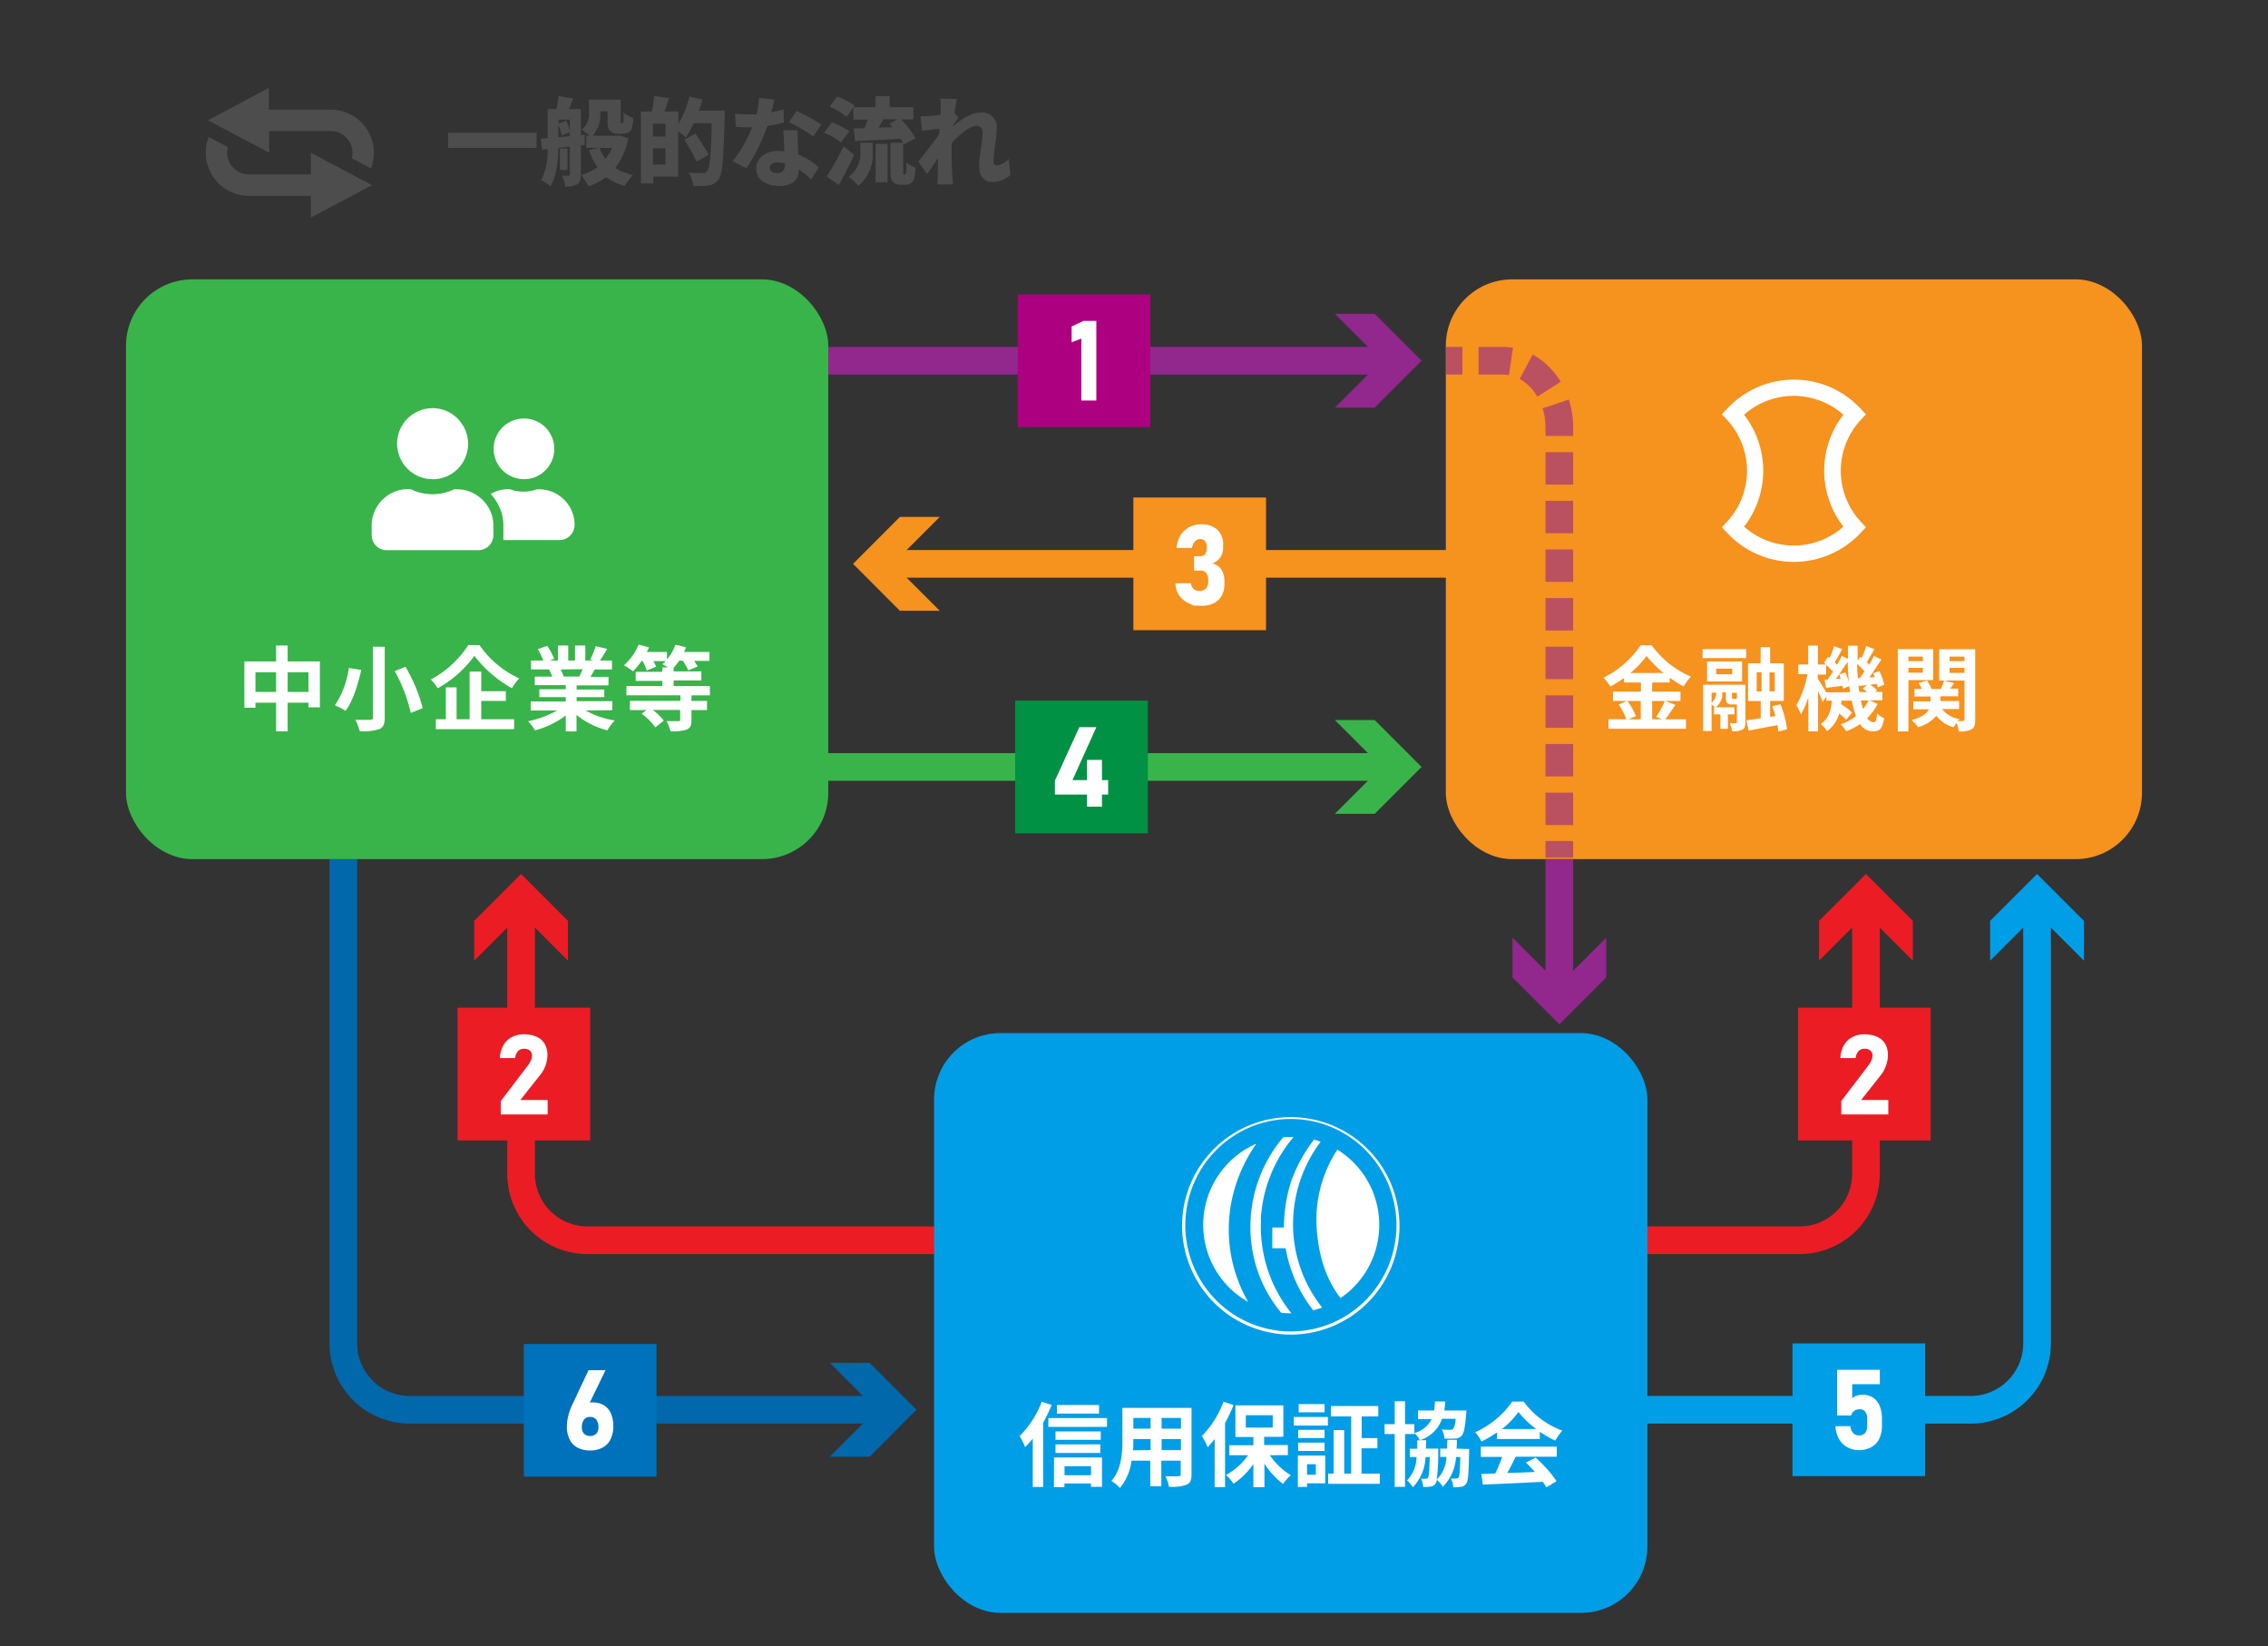 <svg xmlns="http://www.w3.org/2000/svg" viewBox="0 0 410 297.5"><rect x="0" y="0" width="410" height="297.5" fill="#333333" stroke="none"/><defs><style>.cls-1{fill:#4d4d4d;}.cls-10,.cls-12,.cls-19,.cls-2,.cls-4,.cls-6,.cls-8{fill:none;stroke-miterlimit:10;stroke-width:5px;}.cls-19,.cls-2{stroke:#92278e;}.cls-3{fill:#92278e;}.cls-4{stroke:#39b44a;}.cls-5{fill:#39b44a;}.cls-6{stroke:#ec1c24;}.cls-7{fill:#ec1c24;}.cls-8{stroke:#f6921e;}.cls-9{fill:#f6921e;}.cls-10{stroke:#0068ab;}.cls-11{fill:#0068ab;}.cls-12{stroke:#009ee7;}.cls-13{fill:#009ee7;}.cls-14{fill:#fff;}.cls-15{fill:#ad0080;}.cls-16{fill:#009145;}.cls-17{fill:#0071bb;}.cls-18{opacity:0.6;}.cls-19{stroke-dasharray:5.86 2.93;}</style></defs><title>060_08</title><g id="edge"><path class="cls-1" d="M59.79,19.81H48.61V15.88l-11,5.86,1.52.81,3.6,1.91,5.93,3.14V23.68H59.79a3.93,3.93,0,0,1,3.93,3.92,3.53,3.53,0,0,1-.14,1l3.47,1.84a7.62,7.62,0,0,0,.54-2.83A7.8,7.8,0,0,0,59.79,19.81Z"/><path class="cls-1" d="M67.25,33.46l-1.52-.81-3.6-1.9L56.2,27.6v3.92H45a3.92,3.92,0,0,1-3.93-3.92,3.52,3.52,0,0,1,.14-1l-3.47-1.84a7.57,7.57,0,0,0-.54,2.82A7.81,7.81,0,0,0,45,35.4H56.2v3.92Z"/><path class="cls-1" d="M97,24v2.73H81V24Z"/><path class="cls-1" d="M105,26.28v5.27c0,.88-.14,1.43-.67,1.77a4.17,4.17,0,0,1-2.16.38,6.67,6.67,0,0,0-.58-1.94c.48,0,1,0,1.18,0s.24-.07.24-.26v-5l-2.07.22c-.06,2.3-.31,5.14-1.44,6.94a8.4,8.4,0,0,0-1.67-1.08A11.81,11.81,0,0,0,99,26.93l-1,.1-.24-2L99,25V19.71h1.59a20.66,20.66,0,0,0,.38-2.34l2.65.41c-.25.68-.51,1.35-.75,1.93H105v4.7l.7-.07,0,1.85Zm-2-4.66H101v.73l1.33-.53A6.8,6.8,0,0,1,103,23.6Zm0,3v-.73l-1.47.61a7.18,7.18,0,0,0-.6-1.93V24.8Zm-.41,6.09h-1.37V26.84h1.37Zm11-5.73a12.42,12.42,0,0,1-2.38,5.38,9.23,9.23,0,0,0,3.22,1.26,8.9,8.9,0,0,0-1.47,2A9.42,9.42,0,0,1,109.59,32a12.62,12.62,0,0,1-3.22,1.7,8.77,8.77,0,0,0-1.32-2.07A9.12,9.12,0,0,0,108,30.22a11.87,11.87,0,0,1-1.52-3.09l1.92-.41H106V24.54h.6a10,10,0,0,0-1.46-1.09,3.59,3.59,0,0,0,1.32-3.21V18h5.74v3.7c0,.27,0,.43,0,.48a.11.11,0,0,0,.12.09h.15a.18.18,0,0,0,.14-.06s.09-.13.12-.37,0-.79,0-1.46a5.53,5.53,0,0,0,1.77.94,8.23,8.23,0,0,1-.28,1.85,1.38,1.38,0,0,1-.65.78,2.27,2.27,0,0,1-1,.22h-1a1.73,1.73,0,0,1-1.26-.5c-.33-.32-.47-.74-.47-1.9V20.12h-1.33v.18a5.9,5.9,0,0,1-1.37,4.24h4.42l.41-.06Zm-5.23,1.75a8.23,8.23,0,0,0,1.08,2,7.82,7.82,0,0,0,1.2-2Z"/><path class="cls-1" d="M131,20s0,.79,0,1.08c-.21,7.63-.38,10.4-1.1,11.34a2.44,2.44,0,0,1-1.81,1.1,16.16,16.16,0,0,1-2.78.07,5.76,5.76,0,0,0-.82-2.42c1.09.11,2.12.11,2.58.11a.88.88,0,0,0,.76-.31c.5-.53.7-3,.84-8.71H125.4A18.1,18.1,0,0,1,124,24.84a15.93,15.93,0,0,0-1.41-1.07v8.16h-4.49v1.22h-2.24v-13h2a23,23,0,0,0,.38-2.79l2.72.38c-.29.84-.58,1.69-.86,2.41h2.54v2.28a18.67,18.67,0,0,0,2-5L127,18c-.19.66-.41,1.33-.65,2ZM120.3,22.35h-2.25v2.32h2.25Zm0,7.4V26.81h-2.25v2.94Zm5.65-.51a41.82,41.82,0,0,0-2.24-4l2-1.1c.77,1.17,1.88,2.79,2.4,3.81Z"/><path class="cls-1" d="M136,23c-.22,0-.45,0-.67,0-.74,0-1.46,0-2.28-.07l-.19-2.38a22.78,22.78,0,0,0,2.45.13c.5,0,1,0,1.46-.05a15.64,15.64,0,0,0,.45-2.95L140,18c-.13.55-.32,1.39-.58,2.3a19.43,19.43,0,0,0,2.23-.53l.07,2.38a25.47,25.47,0,0,1-3,.6,33.13,33.13,0,0,1-3.78,7.66l-2.5-1.25A27.13,27.13,0,0,0,136,23Zm4.81,4.3a6.81,6.81,0,0,1,1,.07c-.07-1.3-.14-2.8-.21-3.82h2.6c0,.31,0,.61,0,.92,0,1.29.05,2,.12,3.48A11.63,11.63,0,0,1,148,30.23l-1.35,2.21a17.79,17.79,0,0,0-2.23-1.83c0,1.73-.94,3-3.56,3-2.31,0-4.13-1.07-4.13-3.1C136.69,28.76,138.11,27.27,140.78,27.27Zm-.34,4c1.18,0,1.44-.72,1.44-1.78a5.66,5.66,0,0,0-1.27-.16c-.92,0-1.49.4-1.49.93S139.62,31.28,140.44,31.28ZM144,20.06a35.6,35.6,0,0,1,4.49,2.45L147,24.67a25.48,25.48,0,0,0-4.37-2.58Z"/><path class="cls-1" d="M152.05,25.74A12.65,12.65,0,0,0,149,24l1.34-1.88a13.28,13.28,0,0,1,3.2,1.59ZM154.42,28c-.86,1.83-1.82,3.71-2.79,5.45l-2.18-1.56a51.1,51.1,0,0,0,3.07-5.45Zm-1.37-6.89A12.5,12.5,0,0,0,150,19.28l1.33-1.83a13,13,0,0,1,3.16,1.63Zm2.48,4.68h2.23v1.61a7.25,7.25,0,0,1-2.6,6.2A8.26,8.26,0,0,0,153.41,32a5.29,5.29,0,0,0,2.12-4.66Zm8.07,5.69a.16.16,0,0,0,.14-.07s.07-.16.1-.43,0-.86,0-1.6a5.72,5.72,0,0,0,1.67.91,11.06,11.06,0,0,1-.24,2,1.4,1.4,0,0,1-.64.84,2,2,0,0,1-1,.26h-.92a1.76,1.76,0,0,1-1.27-.5c-.33-.34-.46-.75-.46-2V25.8h2.24a6.49,6.49,0,0,0-.39-.72c-3,.18-6,.32-8.26.42l-.24-2.31,1.92,0c.22-.5.44-1.05.63-1.58h-2.6V19.37h4v-2h2.54v2h4.3v2.21H162.9A15.22,15.22,0,0,1,165.5,25l-2.08,1.11c0-.08-.07-.17-.13-.27V31a1.16,1.16,0,0,0,0,.45.14.14,0,0,0,.12.09ZM158.29,26h2.16v6.94h-2.16Zm3.07-3-.58-.65,1.52-.79h-2.6l-.86,1.51Z"/><path class="cls-1" d="M169.77,24.25l.06-1-3.15.41L166.42,21l.67,0a17.58,17.58,0,0,0,2.92-.26c.05-.86.05-1,.05-1.61a6.56,6.56,0,0,0-.09-1.32l3,.08c-.12.55-.27,1.44-.41,2.54l.69.89c-.25.31-.66.91-1,1.39l0,.14c1.4-1.19,3.36-2.52,5-2.52a2.61,2.61,0,0,1,2.93,2.74c0,1.87-.56,4.3-.56,6.17a.57.57,0,0,0,.6.65,3.52,3.52,0,0,0,2.12-1.18l.33,2.89a4.83,4.83,0,0,1-3.38,1.29C178,32.91,177,31.84,177,30s.64-4.4.64-6c0-.81-.43-1.25-1.11-1.25-1.26,0-3.11,1.61-4.5,3.13,0,.41,0,.83,0,1.2a58.23,58.23,0,0,0,.26,6.26h-2.82c0-.45.06-1.15.06-1.44,0-1.17,0-2.13.06-3.36-.7,1-1.45,2.19-2,2.9L166,29.22C167,28,168.72,25.76,169.77,24.25Z"/><line class="cls-2" x1="126.77" y1="65.2" x2="251.27" y2="65.2"/><polygon class="cls-3" points="241.31 73.68 249.79 65.2 241.31 56.72 248.51 56.72 256.99 65.2 248.51 73.68 241.31 73.68"/><line class="cls-4" x1="136.97" y1="138.62" x2="251.27" y2="138.62"/><polygon class="cls-5" points="241.31 147.09 249.79 138.62 241.31 130.14 248.51 130.14 256.99 138.62 248.51 147.09 241.31 147.09"/><path class="cls-6" d="M94.2,163.67v48.49a12,12,0,0,0,12,12H174"/><polygon class="cls-7" points="85.72 173.63 94.2 165.15 102.67 173.63 102.67 166.44 94.2 157.96 85.72 166.44 85.72 173.63"/><line class="cls-8" x1="264.01" y1="101.91" x2="159.92" y2="101.91"/><polygon class="cls-9" points="169.88 93.43 161.4 101.91 169.88 110.39 162.68 110.39 154.21 101.91 162.68 93.43 169.88 93.43"/><path class="cls-10" d="M62.07,155.28V242.8a12,12,0,0,0,12,12H160"/><polygon class="cls-11" points="150.01 263.28 158.49 254.8 150.01 246.32 157.21 246.32 165.68 254.8 157.21 263.28 150.01 263.28"/><path class="cls-6" d="M337.32,163.67v48.49a12,12,0,0,1-12,12H294.5"/><polygon class="cls-7" points="328.84 173.63 337.31 165.15 345.79 173.63 345.79 166.44 337.31 157.96 328.84 166.44 328.84 173.63"/><path class="cls-12" d="M368.25,163.67V242.8a12,12,0,0,1-12,12H294.5"/><polygon class="cls-13" points="359.77 173.63 368.25 165.15 376.73 173.63 376.73 166.44 368.25 157.96 359.77 166.44 359.77 173.63"/><rect class="cls-5" x="22.78" y="50.49" width="126.95" height="104.79" rx="12"/><rect class="cls-13" x="168.86" y="186.72" width="128.95" height="104.79" rx="12"/><rect class="cls-9" x="261.37" y="50.49" width="125.85" height="104.79" rx="12"/><path class="cls-14" d="M324.29,101.56a16.53,16.53,0,0,1-12.08-5.27l-.94-1,.94-1a13.53,13.53,0,0,0,0-18.4l-.94-1,.94-1a16.47,16.47,0,0,1,24.17,0l.94,1-.94,1a13.53,13.53,0,0,0,0,18.4l.94,1-.94,1a16.55,16.55,0,0,1-12.09,5.27m-9-6.38a13.49,13.49,0,0,0,17.95,0,16.46,16.46,0,0,1,0-20.22,13.52,13.52,0,0,0-17.95,0,16.5,16.5,0,0,1,0,20.22"/><path class="cls-14" d="M82.6,88.44a6.34,6.34,0,0,1,3.3.89,6.68,6.68,0,0,1,2.41,2.4,6.45,6.45,0,0,1,.88,3.3v1.66a2.73,2.73,0,0,1-2.75,2.75H69.94a2.73,2.73,0,0,1-2.75-2.75V95a6.36,6.36,0,0,1,.89-3.3,6.58,6.58,0,0,1,2.4-2.4,6.36,6.36,0,0,1,3.3-.89h.46a9,9,0,0,0,7.91,0ZM78.19,86.6A6.35,6.35,0,0,1,75,85.75a6.46,6.46,0,0,1-2.35-2.35,6.42,6.42,0,0,1,0-6.42,6.42,6.42,0,0,1,5.56-3.21A6.42,6.42,0,0,1,83.75,77a6.4,6.4,0,0,1-5.56,9.62Zm19.26,1.84a6.38,6.38,0,0,1,3.21.86,6.42,6.42,0,0,1,3.21,5.56,2.75,2.75,0,0,1-2.76,2.75H91L91,95a8,8,0,0,0-.6-3.07,9.23,9.23,0,0,0-1.69-2.66,6.54,6.54,0,0,1,3.2-.86h.23a7.16,7.16,0,0,0,5,0ZM94.7,86.6A5.48,5.48,0,1,1,98.59,85,5.3,5.3,0,0,1,94.7,86.6Z"/><path class="cls-14" d="M213.69,221.44a19.65,19.65,0,1,1,19.65,19.77,19.71,19.71,0,0,1-19.65-19.77m6.17-13.57a19.27,19.27,0,0,0,0,27.14,19,19,0,0,0,27,0,19.27,19.27,0,0,0,0-27.14,19,19,0,0,0-27,0"/><path class="cls-14" d="M227.92,220.43a25.08,25.08,0,0,1,5.94-14.94h-.52c-.46,0-.91,0-1.36.06A25.06,25.06,0,0,0,226.6,227a23.94,23.94,0,0,0,5,10.26,15.22,15.22,0,0,0,1.79.11h.08a24.86,24.86,0,0,1-5.5-17m-5.53-2.18a27.53,27.53,0,0,1,4.68-11.48,16,16,0,0,0-1.48,28.6,26.23,26.23,0,0,1-3.2-17.12m16.26-11.86c-.38-.13-.76-.25-1.16-.36a27.52,27.52,0,0,0-4.12,7.51,28.13,28.13,0,0,0-1.32,8.38H230v3.75h2.41a25.12,25.12,0,0,0,5,11.22,14.2,14.2,0,0,0,1.6-.51,24.18,24.18,0,0,1-5.25-15.59,24.8,24.8,0,0,1,5-14.4m3,1.45a23.2,23.2,0,0,0-3.79,12.63c.11,7.12,2.33,11.62,4.37,14.2a16,16,0,0,0-.58-26.83"/><path class="cls-14" d="M57.83,119.55v8.29H55.76V127H52v5.18H49.91V127H46.18v.91h-2v-8.37h5.73v-2.87H52v2.87Zm-7.92,5.51V121.5H46.18v3.56Zm5.85,0V121.5H52v3.56Z"/><path class="cls-14" d="M65.31,121.08c-.56,2.47-1.46,5.56-2.83,7.39a17.18,17.18,0,0,0-1.93-1,16.08,16.08,0,0,0,2.51-6.74Zm4.24-4.17v12.8c0,1.21-.28,1.76-1,2.08a10.33,10.33,0,0,1-3.52.38,9.57,9.57,0,0,0-.78-2.06c1.07,0,2.3,0,2.67,0s.5-.11.5-.43v-12.8Zm3.75,3.61A28.94,28.94,0,0,1,76.42,128l-2.16.85a28.41,28.41,0,0,0-2.9-7.55Z"/><path class="cls-14" d="M86.69,116.61a17.61,17.61,0,0,0,7.18,6,10.58,10.58,0,0,0-1.33,1.78,22.25,22.25,0,0,1-6.78-5.86,20.51,20.51,0,0,1-6.64,5.87,8.47,8.47,0,0,0-1.24-1.59,18.37,18.37,0,0,0,6.79-6.23ZM87,130h5.94v1.79H78.79V130H80.6v-5.77h1.94V130H84.9v-8.62H87v3.55h4.44v1.75H87Z"/><path class="cls-14" d="M105.87,128.4a14.87,14.87,0,0,0,5.26,1.81A9.24,9.24,0,0,0,109.8,132a14.2,14.2,0,0,1-5.58-2.8v3h-1.94V129.3A15.88,15.88,0,0,1,96.72,132a9.49,9.49,0,0,0-1.26-1.65,17.46,17.46,0,0,0,5.24-1.94H95.94v-1.63h6.34V126H97.5v-1.42h4.78v-.75H96.67v-1.54h3.15a7.5,7.5,0,0,0-.56-1.3l.2,0H96v-1.61h2.22a14.14,14.14,0,0,0-1-2.06l1.7-.58a12.29,12.29,0,0,1,1.26,2.34l-.82.3h1.51v-2.71h1.85v2.71h1.23v-2.71h1.86v2.71h1.47l-.59-.19a13.71,13.71,0,0,0,1-2.4l2.08.49c-.47.77-.92,1.52-1.3,2.1h2.16V121h-3.12c-.27.48-.53.93-.78,1.33H110v1.54h-5.76v.75h5V126h-5v.73h6.46v1.63Zm-4.52-7.4a7.57,7.57,0,0,1,.56,1.28l-.28,0h3.11c.2-.4.39-.88.58-1.33Z"/><path class="cls-14" d="M125,125.68v1h2.81v1.66H125v1.8c0,1-.2,1.44-.91,1.74a8.31,8.31,0,0,1-2.88.3,7.78,7.78,0,0,0-.71-1.84c.85,0,1.84,0,2.11,0s.35-.07.35-.27v-1.76H118a10.69,10.69,0,0,1,2,1.93l-1.53,1.23A11.18,11.18,0,0,0,116,129l.88-.67h-3v-1.66h9.13v-1h-9.76V124h6.49v-.94h-4.82v-1.63h4.82v-.8h1c-.35-.21-.71-.45-1-.58a4.57,4.57,0,0,0,.6-.56h-2.23a6.8,6.8,0,0,1,.5,1l-1.69.7a9,9,0,0,0-.77-1.74h-.16a14.94,14.94,0,0,1-1.55,1.89,12.35,12.35,0,0,0-1.64-1.1,10,10,0,0,0,2.64-3.73l1.89.5a8.93,8.93,0,0,1-.4.83h3.64v1.34a8.5,8.5,0,0,0,1.54-2.67l1.9.48c-.09.26-.22.56-.35.85h4.58v1.61h-2.76a8.46,8.46,0,0,1,.64,1l-1.7.72a8.9,8.9,0,0,0-1-1.76h-.64a9.62,9.62,0,0,1-1,1.27v.67h5v1.63h-5V124h6.55v1.68Z"/><path class="cls-14" d="M190.12,253.93a28.33,28.33,0,0,1-1.54,3.2v11.62H186.7V260a16.46,16.46,0,0,1-1.38,1.56,11.59,11.59,0,0,0-1-2,17.57,17.57,0,0,0,4-6.21Zm10,2.37v1.59H189.51V256.3Zm-9.58,7.12h8.67v5.31h-2v-.61h-4.79v.66h-1.89Zm8.44-3.19h-8.17v-1.52H199Zm-8.17.83h8.1v1.55h-8.1Zm7.87-5.57h-7.61v-1.55h7.61ZM192.44,265v1.63h4.79V265Z"/><path class="cls-14" d="M215.4,266.46c0,1.06-.23,1.59-.9,1.89a7.65,7.65,0,0,1-3.18.35,7.92,7.92,0,0,0-.63-1.89c.93.05,2,0,2.32,0s.43-.1.43-.4V264h-3.5v4.63h-2V264h-3.39a9.54,9.54,0,0,1-2.09,4.93,7.41,7.41,0,0,0-1.56-1.27c1.81-2,2-4.95,2-7.28v-5.92H215.4ZM208,262.09v-2h-3.12v.3c0,.53,0,1.13-.05,1.74Zm-3.12-5.81v1.93H208v-1.93Zm8.61,0h-3.5v1.93h3.5Zm0,5.81v-2h-3.5v2Z"/><path class="cls-14" d="M223,253.93a28.34,28.34,0,0,1-1.54,3.27v11.57h-1.88v-8.69a17.12,17.12,0,0,1-1.26,1.48,13.08,13.08,0,0,0-1.06-2,17.7,17.7,0,0,0,3.92-6.21Zm6.55,9.08a12.45,12.45,0,0,0,3.8,3.62,8.7,8.7,0,0,0-1.4,1.57,13.69,13.69,0,0,1-3.37-3.68v4.28h-2v-4.2a13.23,13.23,0,0,1-3.59,3.57,7.8,7.8,0,0,0-1.36-1.58,11.86,11.86,0,0,0,4-3.58h-3.4v-1.8h4.35v-1.49h-3.25V254H232v5.69h-3.47v1.49h4.29V263Zm-4.34-5h4.87v-2.23h-4.87Z"/><path class="cls-14" d="M233.89,256.1h6.16v1.56h-6.16Zm5.68,12h-3.29v.64h-1.66v-5.66h4.95Zm-.12-8.19h-4.78v-1.48h4.78Zm-4.78.83h4.78v1.5h-4.78Zm4.78-5.48h-4.68v-1.49h4.68Zm-3.17,9.38v1.9h1.59v-1.9Zm13.15,1.7v1.84H240.1v-1.84h1v-7.87H243v7.87h1.26V256h-3.65v-1.88h8.55V256h-3v3.92H249v1.85h-2.87v4.59Z"/><path class="cls-14" d="M265.58,261.89s0,.47,0,.67c-.08,3.68-.17,5.15-.53,5.59a1.26,1.26,0,0,1-.95.58,7.71,7.71,0,0,1-1.39.07,4,4,0,0,0-.42-1.58,7.63,7.63,0,0,0,1,0,.45.45,0,0,0,.4-.2c.16-.24.23-1.17.3-3.68h-.78a8.27,8.27,0,0,1-2.39,5.38,4.63,4.63,0,0,0-1.07-1.25,1.41,1.41,0,0,1-.23.65,1.17,1.17,0,0,1-.91.56,7.34,7.34,0,0,1-1.33.07,3.94,3.94,0,0,0-.4-1.53,8.8,8.8,0,0,0,.88.05.37.37,0,0,0,.38-.2c.17-.24.25-1.19.32-3.73h-.75a8.41,8.41,0,0,1-2.29,5.46,5.58,5.58,0,0,0-1.06-1.23,6.31,6.31,0,0,0,1.72-4.23h-1.22v-1.5h1.34c0-.48,0-1,0-1.52h.49a6.67,6.67,0,0,0-.95-1.3v.17H254v9.54h-1.87v-9.54h-1.83v-1.79h1.83v-4.14H254v4.14h1.68V259a4.84,4.84,0,0,0,3.12-2.51h-2.46v-1.56h2.91a15.52,15.52,0,0,0,.16-1.63h1.86a15.93,15.93,0,0,1-.18,1.63h4l-.05.66c-.18,2.39-.4,3.46-.83,3.92A1.6,1.6,0,0,1,263,260a15.21,15.21,0,0,1-1.88,0,3.94,3.94,0,0,0-.49-1.65,14.33,14.33,0,0,0,1.54.07.68.68,0,0,0,.52-.15,3.62,3.62,0,0,0,.44-1.84h-2.44a6.25,6.25,0,0,1-4,3.87h1.12c0,.53,0,1-.05,1.52H260s0,.45,0,.65a37.71,37.71,0,0,1-.27,4.93,6,6,0,0,0,1.76-4.08h-1.13v-1.5h1.25c0-.49,0-1,.05-1.59h1.71c0,.55,0,1.08-.07,1.59Z"/><path class="cls-14" d="M270.64,258.87a19,19,0,0,1-2.81,1.66,7.79,7.79,0,0,0-1.16-1.66,16.36,16.36,0,0,0,6.71-5.56h2.05a15.17,15.17,0,0,0,7,5.26,10.45,10.45,0,0,0-1.28,1.81,20,20,0,0,1-2.79-1.61v1.31h-7.75Zm-2.94,2.59h13.73v1.83H274c-.48,1-1,2-1.53,2.94,1.6-.05,3.31-.12,5-.19a20.15,20.15,0,0,0-1.63-1.69l1.75-.91a22.28,22.28,0,0,1,3.8,4.27l-1.84,1.11a8.1,8.1,0,0,0-.67-1c-3.9.21-8,.38-10.82.51l-.27-1.92,2.51-.09a31.66,31.66,0,0,0,1.26-3H267.7Zm10-3.18a16.23,16.23,0,0,1-3.19-3.08,15.16,15.16,0,0,1-3,3.08Z"/><path class="cls-14" d="M302.88,127.39c-.63.91-1.27,1.92-1.85,2.62h3.75v1.7h-14V130H294a11.36,11.36,0,0,0-1.38-2.67l1.51-.65h-2.54V125h5.05v-1.65h-3.06v-.81a19.19,19.19,0,0,1-2.47,1.54,8.1,8.1,0,0,0-1.23-1.59,17.78,17.78,0,0,0,6.71-5.86h2a16.92,16.92,0,0,0,7.09,5.66,8.89,8.89,0,0,0-1.31,1.78,20.49,20.49,0,0,1-2.52-1.58v.86h-3.18V125h5.12v1.69h-5.12V130h1.81l-1.07-.45a17.36,17.36,0,0,0,1.57-2.87Zm-8.68-.7a11.41,11.41,0,0,1,1.53,2.74l-1.36.58h2.24v-3.32Zm6.53-5.06a18,18,0,0,1-3.06-3.07,17.36,17.36,0,0,1-2.94,3.07Z"/><path class="cls-14" d="M307.79,117.31h7.87v1.63h-7.87Zm7.74,13.23c0,.7-.11,1.1-.56,1.35a3.82,3.82,0,0,1-1.85.26,6,6,0,0,0-.41-1.44c.45,0,.93,0,1.08,0s.2,0,.2-.22v-3.17h-.85c-.93,0-1.14-.28-1.14-1.31v-.87h-.65a3.15,3.15,0,0,1-1.16,2.69h3.35v1.28h-1.18v2.61H311v-2.61h-1.15v-1.28H310a6.41,6.41,0,0,0-.59-.53v4.82h-1.52v-8.37h7.64Zm-.6-7.38h-6.34v-3.61h6.34ZM309.41,127a2.17,2.17,0,0,0,.84-1.81h-.84Zm3.73-6.14h-2.89v1h2.89Zm.6,5.48c.16,0,.2,0,.25-.12v-1h-.88V126c0,.26,0,.28.2.28Zm7.73,5.88a8,8,0,0,0-.14-1.17c-1.83.37-3.72.7-5.23,1l-.4-1.86c.73-.09,1.62-.22,2.6-.37v-3.13H316v-6.81h2.28v-2.91H320v2.91h2.47v6.81H320v2.88l.95-.15c-.17-.63-.35-1.24-.55-1.79l1.46-.35a17.9,17.9,0,0,1,1.2,4.53Zm-3.9-7.26h.88V121.5h-.88Zm3.26-3.43h-.95v3.43h.95Z"/><path class="cls-14" d="M339.43,127.21a9.69,9.69,0,0,1-1.87,2.57,1.37,1.37,0,0,0,1.11.76c.41,0,.56-.31.65-1.62a4.49,4.49,0,0,0,1.28.89c-.3,1.88-.77,2.38-2.06,2.38a2.74,2.74,0,0,1-2.28-1.33,12.12,12.12,0,0,1-2.5,1.31,7.19,7.19,0,0,0-1-1.26,10.22,10.22,0,0,0,2.77-1.5,14.07,14.07,0,0,1-.76-2.78h-1.88c0,.21-.05.43-.08.63a12.89,12.89,0,0,1,2,1.52l-1.06,1.31a9.77,9.77,0,0,0-1.28-1.12,5.64,5.64,0,0,1-2.21,3.18,4.38,4.38,0,0,0-1.11-1.29c1.46-1,1.88-2.56,2-4.23h-1v-.75l-.66,1c-.17-.5-.5-1.26-.83-2v7.3h-1.76V126a14,14,0,0,1-1.33,3.13,10.5,10.5,0,0,0-.83-1.68,17.71,17.71,0,0,0,2-5.6h-1.65V120.1h1.78v-3.42h1.76v3.42h1.48a3.38,3.38,0,0,0-.37-.31l.73-1.08.28.21a17.75,17.75,0,0,0,.82-2.14l1.46.56c-.47.8-.95,1.71-1.35,2.38l.42.43c.33-.56.61-1.11.85-1.61l1.11.55c0-.78,0-1.58,0-2.39h1.75c0,.93,0,1.82,0,2.7l.48-.69.27.2a17.51,17.51,0,0,0,.81-2.15l1.48.57c-.47.83-1,1.72-1.37,2.37l.44.43c.31-.54.61-1.11.84-1.59l1.35.66c-.67,1-1.46,2.26-2.19,3.24l1-.06a7.1,7.1,0,0,0-.28-.69l1.11-.39a10.38,10.38,0,0,1,.87,2.45l-1.18.5c0-.18-.07-.41-.14-.65l-1.22.17a6.3,6.3,0,0,1,1.26,1l-.32.28h1.26v1.53h-2.32Zm-5-2.11c0-.35-.08-.72-.13-1.08l-1.13.45c0-.15,0-.32-.07-.5-1.08.11-2.11.25-3,.35l-.26-1.46.51,0c.32-.43.67-.93,1-1.46a11.88,11.88,0,0,0-1.23-1.23v1.76h-1.51v.72c.35.51,1.14,1.79,1.54,2.49Zm-.83-3.56a10.29,10.29,0,0,1,.65,1.86c-.12-1.21-.2-2.49-.24-3.81-.66,1-1.44,2.19-2.15,3.12l.89-.07c-.08-.26-.16-.51-.26-.75Zm2.62,1c.27-.35.55-.77.83-1.2a10.48,10.48,0,0,0-1.33-1.34c0,.89.07,1.74.14,2.57Zm1.33,2.54a9.5,9.5,0,0,0-.8-.62l.75-.64-1.46.16-.1-.46c0,.54.12,1.06.2,1.56Zm-1.14,1.53c.11.54.24,1.06.38,1.51a7.27,7.27,0,0,0,1-1.51Z"/><path class="cls-14" d="M345,122.92v9.27h-1.93V117.31h6.4v5.61Zm0-4.25v.82h2.61v-.82Zm2.61,2.91v-.87H345v.87Zm9.46,8.51c0,.92-.15,1.42-.68,1.73a4.52,4.52,0,0,1-2.29.37,6.34,6.34,0,0,0-.4-1.55,6.69,6.69,0,0,0-.52.8,5.63,5.63,0,0,1-3.13-2.09,6.38,6.38,0,0,1-3.32,2.07,6.79,6.79,0,0,0-1.15-1.28c1.86-.49,2.74-1.21,3.14-1.94h-2.84v-1.44H349v-.87H346.1v-1.37h1.3a6.1,6.1,0,0,0-.55-1.08l1.51-.42a5.45,5.45,0,0,1,.8,1.5h1.72c.2-.5.44-1.1.57-1.51l1.81.46-.72,1H354v1.37h-3.22v.87h3.38v1.44h-3.08a4.94,4.94,0,0,0,3.17,1.81,3.7,3.7,0,0,0-.32.35,6.92,6.92,0,0,0,.93,0c.2,0,.27-.08.27-.28V123h-4.57v-5.66h6.51Zm-4.63-11.42v.82h2.69v-.82Zm2.69,2.94v-.9h-2.69v.9Z"/><rect class="cls-15" x="183.97" y="53.21" width="23.98" height="23.98"/><path class="cls-14" d="M198.19,72.39h-2.71V61.2l-1.75.66V59l2.15-1h2.31Z"/><rect class="cls-7" x="325.04" y="182.14" width="23.98" height="23.98"/><path class="cls-14" d="M332.86,199l4.94-6.48a3.7,3.7,0,0,0,.51-.9,2.19,2.19,0,0,0,.19-.85v0a1.11,1.11,0,0,0-.38-.9,1.61,1.61,0,0,0-1.07-.32,1.42,1.42,0,0,0-1.08.44,2.08,2.08,0,0,0-.51,1.25h-2.77a5.26,5.26,0,0,1,.64-2.31,3.83,3.83,0,0,1,1.51-1.48,4.55,4.55,0,0,1,2.2-.51,5.47,5.47,0,0,1,2.29.44,3.21,3.21,0,0,1,1.46,1.28,3.94,3.94,0,0,1,.5,2h0a5.72,5.72,0,0,1-.35,1.94,5.88,5.88,0,0,1-.95,1.74l-3.54,4.47h4.91v2.61h-8.5Z"/><rect class="cls-7" x="82.71" y="182.14" width="23.98" height="23.98"/><path class="cls-14" d="M90.53,199l4.94-6.48a4.11,4.11,0,0,0,.52-.9,2.36,2.36,0,0,0,.18-.85v0a1.11,1.11,0,0,0-.38-.9,1.6,1.6,0,0,0-1.06-.32,1.43,1.43,0,0,0-1.09.44,2.08,2.08,0,0,0-.51,1.25H90.36a5.26,5.26,0,0,1,.64-2.31,3.83,3.83,0,0,1,1.51-1.48,4.58,4.58,0,0,1,2.2-.51,5.47,5.47,0,0,1,2.29.44,3.21,3.21,0,0,1,1.46,1.28,3.94,3.94,0,0,1,.5,2h0a5.72,5.72,0,0,1-.35,1.94,5.88,5.88,0,0,1-1,1.74l-3.54,4.47H99v2.61H90.53Z"/><rect class="cls-9" x="204.89" y="89.92" width="23.98" height="23.98"/><path class="cls-14" d="M215.77,109.44l-1-.47a3.85,3.85,0,0,1-1.62-1.39,4.17,4.17,0,0,1-.66-2.16h2.8a1.76,1.76,0,0,0,.26.76,1.38,1.38,0,0,0,.52.47,1.54,1.54,0,0,0,.73.16,1.58,1.58,0,0,0,1.19-.43,1.65,1.65,0,0,0,.42-1.21v-.33a2,2,0,0,0-.34-1.27,1.17,1.17,0,0,0-1-.44h-1.21v-2.61h1.21a.93.93,0,0,0,.8-.39,1.85,1.85,0,0,0,.28-1.1v-.24a1.55,1.55,0,0,0-.31-1,1.1,1.1,0,0,0-.87-.36,1.28,1.28,0,0,0-.67.19,1.66,1.66,0,0,0-.51.54,2.62,2.62,0,0,0-.3.87h-2.78a5,5,0,0,1,.7-2.27A4,4,0,0,1,215,95.27a4.5,4.5,0,0,1,2.11-.5,4.18,4.18,0,0,1,3,1,3.61,3.61,0,0,1,1,2.76V99a3,3,0,0,1-.51,1.74,3,3,0,0,1-1.43,1.1,2.55,2.55,0,0,1,1.61,1.09,3.82,3.82,0,0,1,.57,2.16v.44a4.31,4.31,0,0,1-.5,2.14,3.22,3.22,0,0,1-1.44,1.36,5.17,5.17,0,0,1-2.29.46Z"/><rect class="cls-16" x="183.52" y="126.63" width="23.98" height="23.98"/><path class="cls-14" d="M190.7,141.1l4.42-9.67h3.07L193.88,141h6.45v2.61H190.7Zm5.8-3.76h2.71v8.46H196.5Z"/><rect class="cls-13" x="324.04" y="242.81" width="23.98" height="23.98"/><path class="cls-14" d="M333.93,261.55a3.76,3.76,0,0,1-1.48-1.48,5.21,5.21,0,0,1-.65-2.31h2.71A2,2,0,0,0,335,259a1.52,1.52,0,0,0,2.16,0,2,2,0,0,0,.39-1.32v-1.2a2.07,2.07,0,0,0-.35-1.31,1.15,1.15,0,0,0-1-.46,1.73,1.73,0,0,0-1,.29,1.53,1.53,0,0,0-.56.83h-2.53v-8.26h7.72v2.61h-5v2.54a2.25,2.25,0,0,1,.84-.47,3.49,3.49,0,0,1,1-.17,3.45,3.45,0,0,1,1.91.51,3.3,3.3,0,0,1,1.22,1.51,6.23,6.23,0,0,1,.41,2.38v1.2a5.31,5.31,0,0,1-.5,2.39,3.39,3.39,0,0,1-1.45,1.5,4.64,4.64,0,0,1-2.29.52A4.24,4.24,0,0,1,333.93,261.55Z"/><rect class="cls-17" x="94.7" y="242.91" width="23.98" height="23.98"/><path class="cls-14" d="M104.41,261.65a3.4,3.4,0,0,1-1.44-1.49,5.09,5.09,0,0,1-.49-2.34h0a7.53,7.53,0,0,1,.19-1.65,10.71,10.71,0,0,1,.55-1.75l.12-.3.14-.29,2.91-6.18h3.07L106,254.8l-.68-.35a1.75,1.75,0,0,1,.72-.73,2.28,2.28,0,0,1,1.11-.25,3.9,3.9,0,0,1,2,.5,3.24,3.24,0,0,1,1.28,1.47,5.43,5.43,0,0,1,.44,2.32h0a5.25,5.25,0,0,1-.49,2.37,3.37,3.37,0,0,1-1.44,1.5,4.63,4.63,0,0,1-2.28.52A4.73,4.73,0,0,1,104.41,261.65Zm3.38-2.52a1.69,1.69,0,0,0,.39-1.19h0a2.11,2.11,0,0,0-.39-1.37,1.35,1.35,0,0,0-1.11-.48,1.32,1.32,0,0,0-1.1.49,2.13,2.13,0,0,0-.39,1.37h0a1.66,1.66,0,0,0,.39,1.18,1.66,1.66,0,0,0,2.21,0Z"/><g class="cls-18"><path class="cls-2" d="M261.37,65.2h3"/><path class="cls-19" d="M267.29,65.2h4.34c5.64,0,10.26,5.4,10.26,12v73.33"/><line class="cls-2" x1="281.89" y1="152" x2="281.89" y2="155"/></g><line class="cls-2" x1="281.89" y1="155.28" x2="281.89" y2="179.43"/><polygon class="cls-3" points="273.42 169.47 281.89 177.95 290.37 169.47 290.37 176.66 281.89 185.14 273.42 176.66 273.42 169.47"/></g></svg>